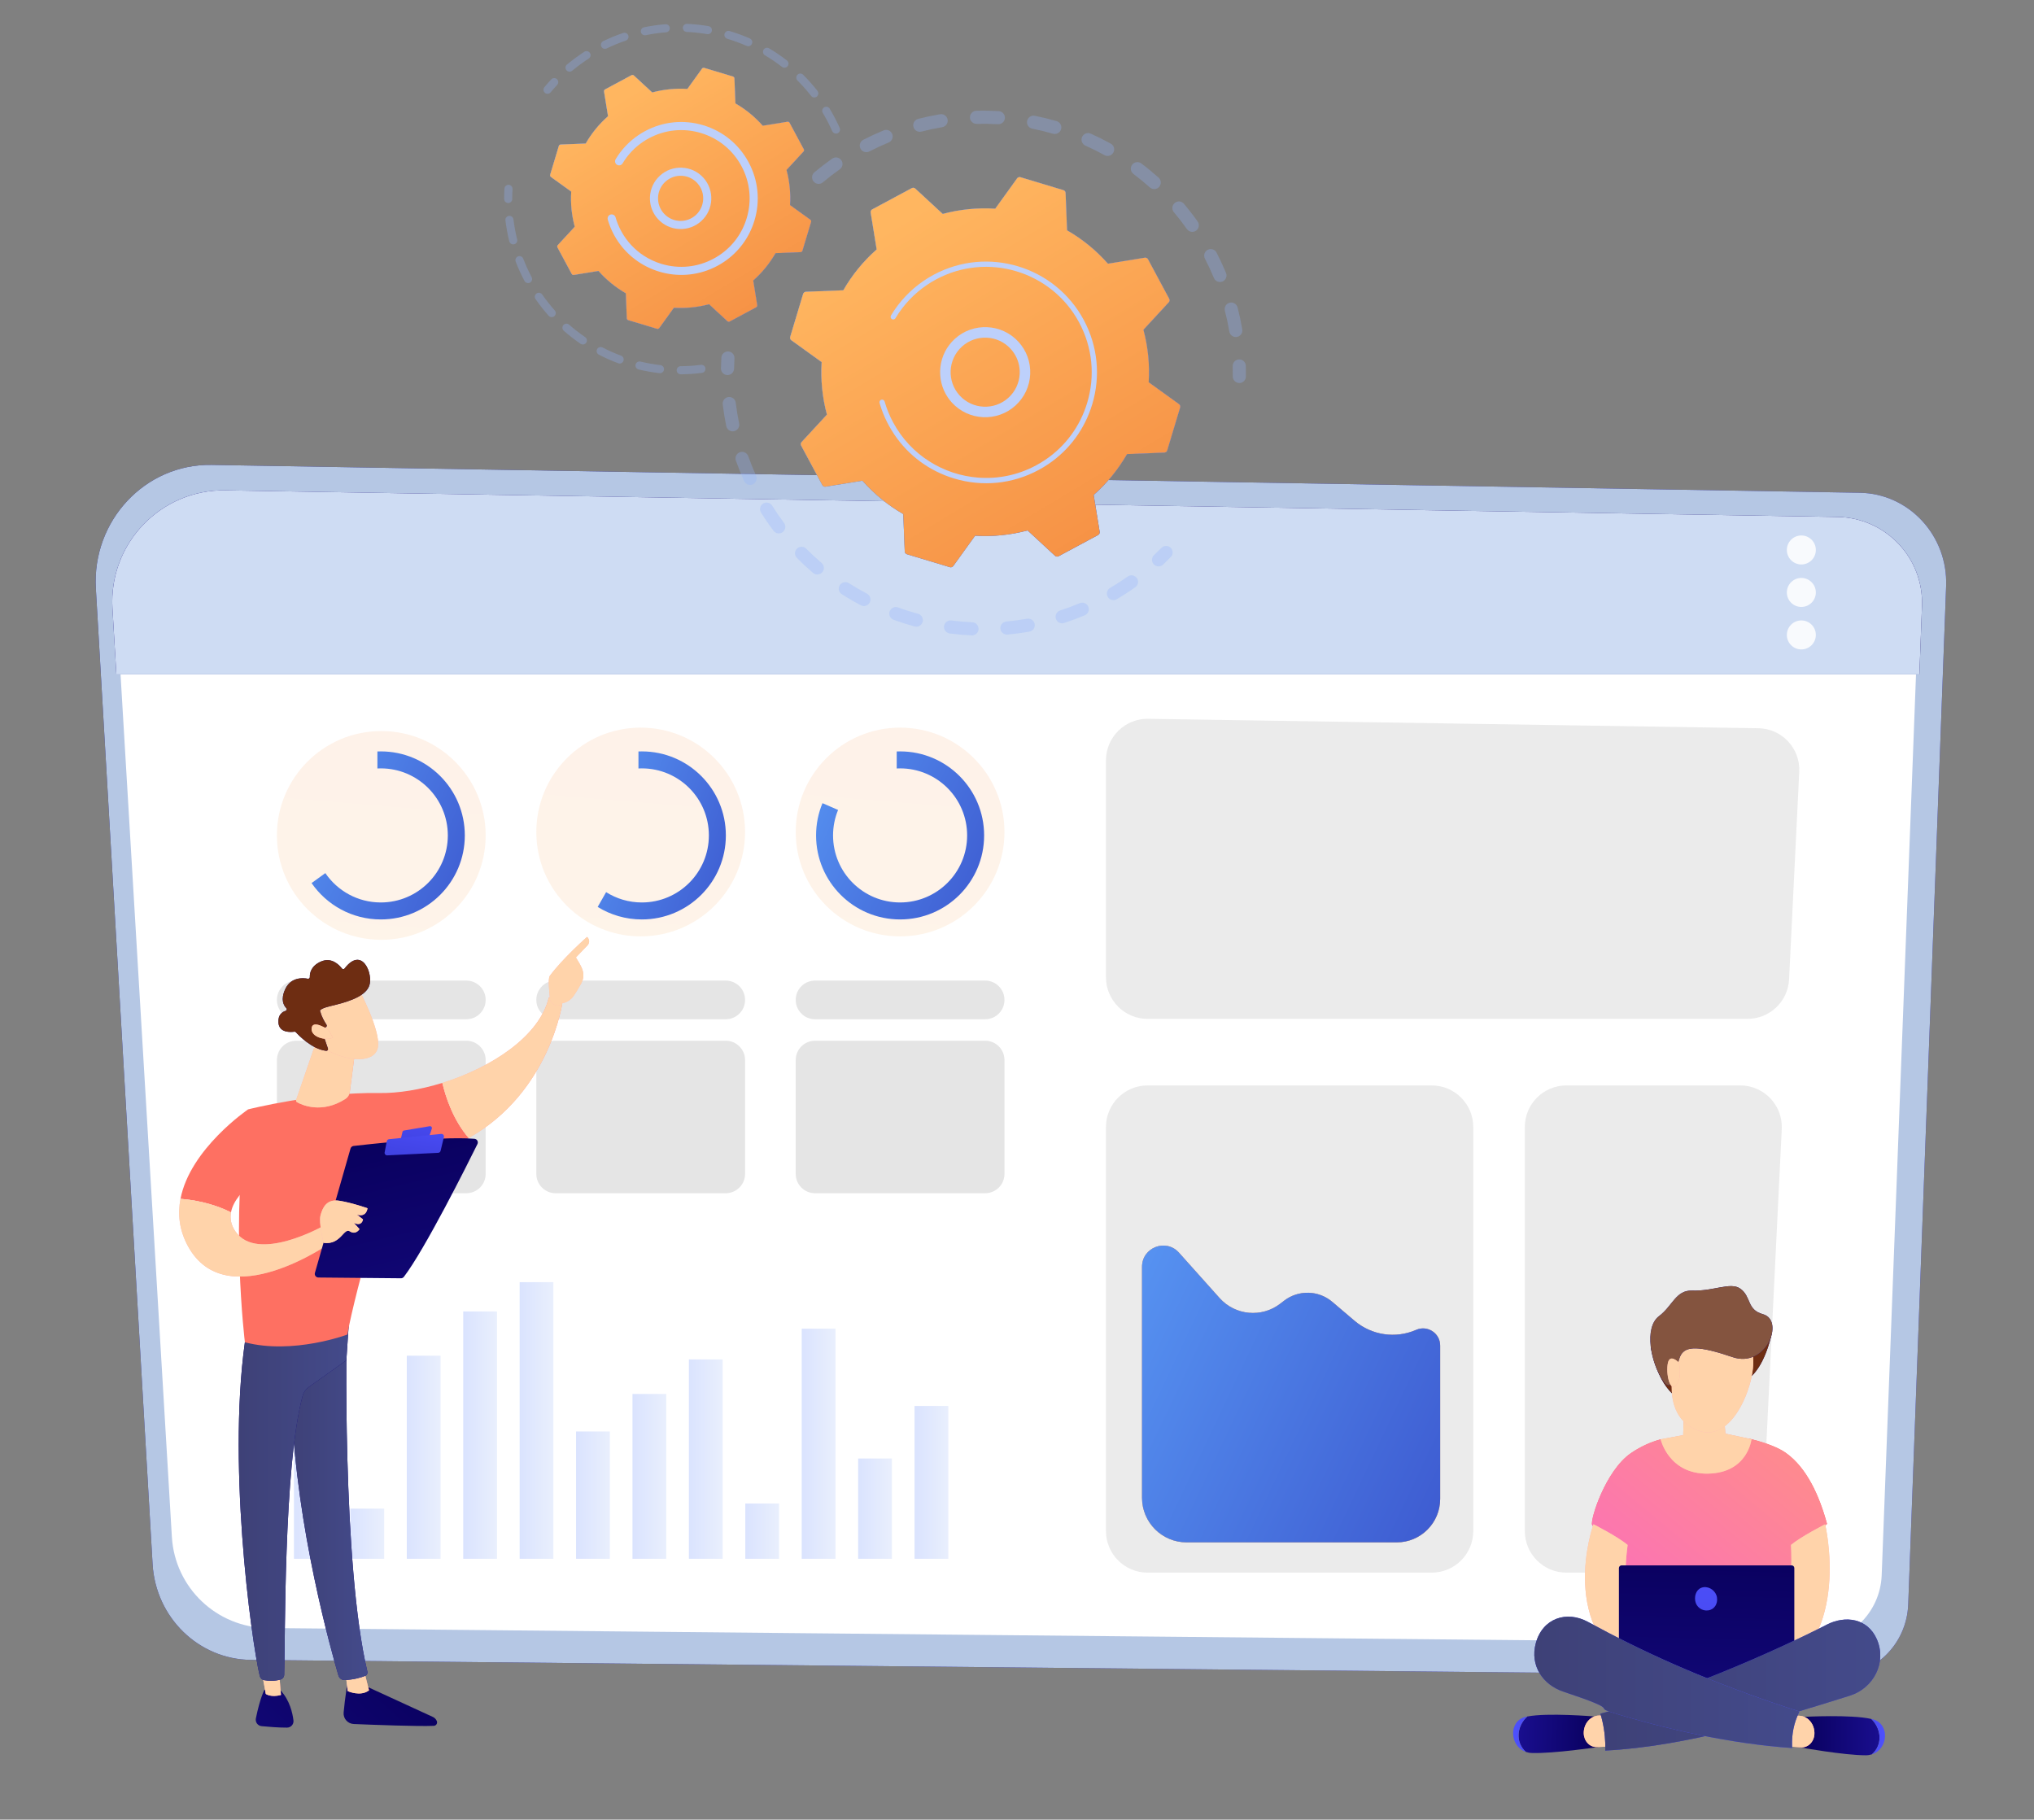 <svg xmlns="http://www.w3.org/2000/svg" width="427" height="382" viewBox="0 0 427 382" fill="none"><rect x="0" y="0" width="427" height="382" fill="#808080" stroke="none"/><path d="M390.428 103.446L44.408 97.599C30.477 97.364 19.295 109.312 20.123 123.549L32.034 328.369C32.685 339.578 41.702 348.359 52.671 348.468L385.28 351.757C393.495 351.838 400.283 345.214 400.596 336.81L408.554 123.043C408.948 112.464 400.768 103.621 390.428 103.446Z" fill="url(#paint0_linear_849_91775)"></path><path d="M390.428 103.446L44.408 97.599C30.477 97.364 19.295 109.312 20.123 123.549L32.034 328.369C32.685 339.578 41.702 348.359 52.671 348.468L385.28 351.757C393.495 351.838 400.283 345.214 400.596 336.81L408.554 123.043C408.948 112.464 400.768 103.621 390.428 103.446Z" fill="#B5C7E4"></path><path d="M385.123 108.664L48.134 103.101C34.567 102.877 23.677 114.244 24.483 127.79L36.083 322.656C36.718 333.32 45.499 341.675 56.182 341.778L380.11 344.907C388.111 344.985 394.721 338.683 395.026 330.687L402.776 127.308C403.16 117.243 395.194 108.83 385.123 108.664Z" fill="white"></path><path d="M47.356 102.94L385.758 108.526C395.871 108.693 403.87 117.141 403.484 127.248L402.938 141.585H24.431L23.607 127.732C22.797 114.13 33.732 102.715 47.356 102.94Z" fill="url(#paint1_linear_849_91775)"></path><path d="M47.356 102.94L385.758 108.526C395.871 108.693 403.87 117.141 403.484 127.248L402.938 141.585H24.431L23.607 127.732C22.797 114.13 33.732 102.715 47.356 102.94Z" fill="#CEDCF3"></path><g opacity="0.85"><path d="M375.115 115.457C375.115 117.138 376.478 118.5 378.159 118.5C379.84 118.5 381.203 117.138 381.203 115.457C381.203 113.776 379.84 112.413 378.159 112.413C376.478 112.413 375.115 113.776 375.115 115.457Z" fill="white"></path><path d="M375.115 124.375C375.115 126.056 376.478 127.418 378.159 127.418C379.84 127.418 381.203 126.056 381.203 124.375C381.203 122.694 379.84 121.331 378.159 121.331C376.478 121.331 375.115 122.694 375.115 124.375Z" fill="white"></path><path d="M375.115 133.293C375.115 134.974 376.478 136.337 378.159 136.337C379.84 136.337 381.203 134.974 381.203 133.293C381.203 131.613 379.84 130.25 378.159 130.25C376.478 130.25 375.115 131.612 375.115 133.293Z" fill="white"></path></g><g opacity="0.49"><path d="M328.831 227.87H365.33C370.317 227.87 374.29 232.042 374.046 237.023L369.892 321.848C369.665 326.496 365.83 330.147 361.177 330.147H328.831C324.012 330.147 320.105 326.241 320.105 321.422V236.596C320.105 231.777 324.012 227.87 328.831 227.87Z" fill="#D6D6D6"></path><path d="M241.04 150.902L369.137 152.881C374.07 152.957 377.959 157.105 377.717 162.032L375.584 205.593C375.357 210.24 371.522 213.892 366.869 213.892H240.905C236.086 213.892 232.18 209.985 232.18 205.166V159.627C232.18 154.755 236.169 150.827 241.04 150.902Z" fill="#D6D6D6"></path><path d="M240.905 227.87H300.558C305.377 227.87 309.284 231.777 309.284 236.596V321.422C309.284 326.241 305.377 330.147 300.558 330.147H240.905C236.086 330.147 232.18 326.241 232.18 321.422V236.596C232.18 231.777 236.086 227.87 240.905 227.87Z" fill="#D6D6D6"></path></g><path d="M188.958 196.577C201.06 196.577 210.87 186.767 210.87 174.665C210.87 162.564 201.06 152.754 188.958 152.754C176.857 152.754 167.047 162.564 167.047 174.665C167.047 186.767 176.857 196.577 188.958 196.577Z" fill="url(#paint2_linear_849_91775)" fill-opacity="0.12"></path><path d="M134.501 196.577C146.603 196.577 156.413 186.767 156.413 174.665C156.413 162.564 146.603 152.754 134.501 152.754C122.4 152.754 112.59 162.564 112.59 174.665C112.59 186.767 122.4 196.577 134.501 196.577Z" fill="url(#paint3_linear_849_91775)" fill-opacity="0.12"></path><path d="M80.044 197.294C92.146 197.294 101.956 187.484 101.956 175.382C101.956 163.281 92.146 153.471 80.044 153.471C67.943 153.471 58.133 163.281 58.133 175.382C58.133 187.484 67.943 197.294 80.044 197.294Z" fill="url(#paint4_linear_849_91775)" fill-opacity="0.12"></path><path d="M175.938 170.035C175.26 171.684 174.884 173.489 174.884 175.383C174.884 183.156 181.185 189.457 188.958 189.457C196.731 189.457 203.032 183.156 203.032 175.383C203.032 167.61 196.731 161.308 188.958 161.308C188.72 161.308 188.483 161.315 188.248 161.326V157.758C188.484 157.749 188.72 157.743 188.958 157.743C198.7 157.743 206.598 165.641 206.598 175.383C206.598 185.125 198.7 193.022 188.958 193.022C179.216 193.022 171.318 185.125 171.318 175.383C171.318 172.984 171.798 170.697 172.665 168.613L175.938 170.035Z" fill="url(#paint5_linear_849_91775)"></path><path d="M127.242 187.291C129.413 188.661 131.983 189.457 134.741 189.457C142.514 189.457 148.815 183.156 148.815 175.383C148.815 167.61 142.514 161.308 134.741 161.308C134.503 161.308 134.266 161.315 134.031 161.326V157.758C134.266 157.749 134.503 157.743 134.741 157.743C144.483 157.743 152.38 165.641 152.38 175.383C152.38 185.125 144.483 193.022 134.741 193.022C131.341 193.022 128.166 192.06 125.473 190.393L127.242 187.291Z" fill="url(#paint6_linear_849_91775)"></path><path d="M68.299 183.296C70.832 187.014 75.1 189.457 79.939 189.457C87.712 189.457 94.013 183.156 94.013 175.383C94.013 167.61 87.712 161.308 79.939 161.308C79.701 161.308 79.464 161.315 79.229 161.326V157.758C79.464 157.749 79.701 157.743 79.939 157.743C89.681 157.743 97.578 165.641 97.578 175.383C97.578 185.125 89.681 193.022 79.939 193.022C73.912 193.022 68.592 189.999 65.41 185.387L68.299 183.296Z" fill="url(#paint7_linear_849_91775)"></path><g opacity="0.64"><path d="M171.105 205.858H206.812C209.053 205.858 210.87 207.675 210.87 209.917C210.87 212.158 209.053 213.975 206.812 213.975H171.105C168.864 213.975 167.047 212.158 167.047 209.917C167.047 207.675 168.864 205.858 171.105 205.858Z" fill="#D6D6D6"></path><path d="M116.648 205.858H152.355C154.596 205.858 156.413 207.675 156.413 209.917C156.413 212.158 154.596 213.975 152.355 213.975H116.648C114.407 213.975 112.59 212.158 112.59 209.917C112.59 207.675 114.406 205.858 116.648 205.858Z" fill="#D6D6D6"></path><path d="M97.898 213.975H62.191C59.95 213.975 58.133 212.158 58.133 209.917C58.133 207.675 59.95 205.858 62.191 205.858H97.898C100.139 205.858 101.956 207.675 101.956 209.917C101.956 212.158 100.139 213.975 97.898 213.975Z" fill="#D6D6D6"></path><path d="M171.105 218.483H206.812C209.053 218.483 210.87 220.3 210.87 222.542V246.439C210.87 248.681 209.053 250.498 206.812 250.498H171.105C168.864 250.498 167.047 248.681 167.047 246.439V222.542C167.047 220.3 168.864 218.483 171.105 218.483Z" fill="#D6D6D6"></path><path d="M116.648 218.483H152.355C154.596 218.483 156.413 220.3 156.413 222.542V246.439C156.413 248.681 154.596 250.498 152.355 250.498H116.648C114.407 250.498 112.59 248.681 112.59 246.439V222.542C112.59 220.3 114.406 218.483 116.648 218.483Z" fill="#D6D6D6"></path><path d="M62.191 218.484H97.898C100.139 218.484 101.956 220.301 101.956 222.542V246.44C101.956 248.681 100.139 250.498 97.898 250.498H62.191C59.95 250.498 58.133 248.681 58.133 246.44V222.542C58.133 220.301 59.95 218.484 62.191 218.484Z" fill="#D6D6D6"></path></g><path d="M302.334 282.474V314.677C302.334 319.712 298.253 323.794 293.217 323.794H249.112C243.94 323.794 239.748 319.602 239.748 314.431V265.944C239.748 261.863 244.786 259.939 247.506 262.98L256.029 272.506C259.31 276.172 264.864 276.688 268.764 273.688L269.58 273.06C272.587 270.747 276.803 270.85 279.694 273.308L284.362 277.277C287.956 280.332 292.977 281.071 297.299 279.181C299.674 278.142 302.334 279.882 302.334 282.474Z" fill="#91B3FA"></path><path d="M302.334 282.474V314.677C302.334 319.712 298.253 323.794 293.217 323.794H249.112C243.94 323.794 239.748 319.602 239.748 314.431V265.944C239.748 261.863 244.786 259.939 247.506 262.98L256.029 272.506C259.31 276.172 264.864 276.688 268.764 273.688L269.58 273.06C272.587 270.747 276.803 270.85 279.694 273.308L284.362 277.277C287.956 280.332 292.977 281.071 297.299 279.181C299.674 278.142 302.334 279.882 302.334 282.474Z" fill="url(#paint8_linear_849_91775)"></path><path d="M302.334 282.474V314.677C302.334 319.712 298.253 323.794 293.217 323.794H249.112C243.94 323.794 239.748 319.602 239.748 314.431V265.944C239.748 261.863 244.786 259.939 247.506 262.98L256.029 272.506C259.31 276.172 264.864 276.688 268.764 273.688L269.58 273.06C272.587 270.747 276.803 270.85 279.694 273.308L284.362 277.277C287.956 280.332 292.977 281.071 297.299 279.181C299.674 278.142 302.334 279.882 302.334 282.474Z" fill="url(#paint9_linear_849_91775)"></path><path d="M191.996 327.243H199.084V295.161H191.996V327.243Z" fill="url(#paint10_linear_849_91775)"></path><path d="M180.152 327.242H187.24V306.187H180.152V327.242Z" fill="url(#paint11_linear_849_91775)"></path><path d="M168.309 327.242H175.397V278.937H168.309V327.242Z" fill="url(#paint12_linear_849_91775)"></path><path d="M156.465 327.243H163.553V315.638H156.465V327.243Z" fill="url(#paint13_linear_849_91775)"></path><path d="M144.621 327.242H151.709V285.395H144.621V327.242Z" fill="url(#paint14_linear_849_91775)"></path><path d="M132.777 327.243H139.866V292.641H132.777V327.243Z" fill="url(#paint15_linear_849_91775)"></path><path d="M120.934 327.243H128.022V300.517H120.934V327.243Z" fill="url(#paint16_linear_849_91775)"></path><path d="M109.09 327.243H116.178V269.171H109.09V327.243Z" fill="url(#paint17_linear_849_91775)"></path><path d="M97.246 327.243H104.334V275.314H97.246V327.243Z" fill="url(#paint18_linear_849_91775)"></path><path d="M85.402 327.243H92.491V284.607H85.402V327.243Z" fill="url(#paint19_linear_849_91775)"></path><path d="M73.559 327.243H80.647V316.715H73.559V327.243Z" fill="url(#paint20_linear_849_91775)"></path><path d="M61.715 327.243H68.803V296.264H61.715V327.243Z" fill="url(#paint21_linear_849_91775)"></path><path opacity="0.54" d="M189.359 269.585H221.884C223.312 269.585 224.471 270.743 224.471 272.172C224.471 273.601 223.312 274.759 221.884 274.759H189.359C187.93 274.759 186.771 273.601 186.771 272.172C186.771 270.743 187.93 269.585 189.359 269.585Z" fill="white"></path><path opacity="0.54" d="M189.359 261.489H221.884C223.312 261.489 224.471 262.648 224.471 264.076C224.471 265.505 223.312 266.664 221.884 266.664H189.359C187.93 266.664 186.771 265.505 186.771 264.076C186.771 262.648 187.93 261.489 189.359 261.489Z" fill="white"></path><path opacity="0.54" d="M130.683 269.585H163.208C164.637 269.585 165.795 270.743 165.795 272.172C165.795 273.601 164.637 274.759 163.208 274.759H130.683C129.254 274.759 128.096 273.601 128.096 272.172C128.096 270.743 129.254 269.585 130.683 269.585Z" fill="white"></path><path opacity="0.54" d="M130.683 261.489H163.208C164.637 261.489 165.795 262.648 165.795 264.076C165.795 265.505 164.637 266.664 163.208 266.664H130.683C129.254 266.664 128.096 265.505 128.096 264.076C128.096 262.648 129.254 261.489 130.683 261.489Z" fill="white"></path><path d="M72.998 353.028C72.998 353.028 72.422 356.29 72.139 359.52C72.029 360.782 73.002 361.878 74.268 361.93C78.568 362.109 87.767 362.458 91.068 362.31C91.564 362.288 91.888 361.78 91.704 361.319C91.551 360.932 91.254 360.619 90.876 360.446L75.681 353.462L72.998 353.028Z" fill="url(#paint22_linear_849_91775)"></path><path d="M72.527 351.111L72.99 355.013C72.99 355.013 75.652 356.252 77.47 354.857L76.367 350.509L72.527 351.111Z" fill="url(#paint23_linear_849_91775)"></path><path d="M72.527 351.111L72.99 355.013C72.99 355.013 75.652 356.252 77.47 354.857L76.367 350.509L72.527 351.111Z" fill="#FFD3AA"></path><path d="M72.874 277.752C72.674 278.771 71.8 328.602 77.127 350.932C77.214 351.297 77.029 351.672 76.683 351.814C75.866 352.148 74.264 352.631 72.345 352.696C71.75 352.716 71.217 352.329 71.05 351.759C69.527 346.578 62.231 320.619 61.279 295.821C60.216 268.112 61.279 294.878 61.279 294.878L61.903 277.75L72.874 277.752Z" fill="url(#paint24_linear_849_91775)"></path><path d="M72.874 277.752C72.674 278.771 71.8 328.602 77.127 350.932C77.214 351.297 77.029 351.672 76.683 351.814C75.866 352.148 74.264 352.631 72.345 352.696C71.75 352.716 71.217 352.329 71.05 351.759C69.527 346.578 62.231 320.619 61.279 295.821C60.216 268.112 61.279 294.878 61.279 294.878L61.903 277.75L72.874 277.752Z" fill="url(#paint25_linear_849_91775)"></path><path d="M55.52 354.729C55.52 354.729 54.603 356.376 53.715 360.752C53.555 361.543 54.107 362.299 54.91 362.378C56.33 362.518 58.516 362.697 60.267 362.685C61.074 362.68 61.704 361.977 61.606 361.175C61.413 359.578 60.808 356.957 58.942 354.915L55.52 354.729Z" fill="url(#paint26_linear_849_91775)"></path><path d="M54.715 349.711L55.797 355.612C55.797 355.612 56.866 356.407 58.982 355.831L58.466 349.482L54.715 349.711Z" fill="url(#paint27_linear_849_91775)"></path><path d="M54.715 349.711L55.797 355.612C55.797 355.612 56.866 356.407 58.982 355.831L58.466 349.482L54.715 349.711Z" fill="#FFD3AA"></path><path d="M51.792 279.281C47.436 305.573 52.737 344.262 54.525 351.834C54.635 352.298 55.009 352.653 55.479 352.731C56.277 352.863 57.591 352.971 58.886 352.595C59.332 352.465 59.646 352.063 59.664 351.598C59.904 345.476 59.472 307.892 63.532 293.039C63.737 292.286 64.197 291.63 64.833 291.178L72.711 285.577L73.315 276.523L51.792 279.281Z" fill="url(#paint28_linear_849_91775)"></path><path d="M51.792 279.281C47.436 305.573 52.737 344.262 54.525 351.834C54.635 352.298 55.009 352.653 55.479 352.731C56.277 352.863 57.591 352.971 58.886 352.595C59.332 352.465 59.646 352.063 59.664 351.598C59.904 345.476 59.472 307.892 63.532 293.039C63.737 292.286 64.197 291.63 64.833 291.178L72.711 285.577L73.315 276.523L51.792 279.281Z" fill="url(#paint29_linear_849_91775)"></path><path d="M79.552 229.465C66.496 229.25 52.091 232.893 52.091 232.893C48.2 255.6 51.411 281.791 51.411 281.791C61.518 284.441 72.919 280.17 72.919 280.17C74.599 270.679 82.437 243.969 82.437 243.969C88.816 243.177 94.07 241.337 98.398 238.904C95.097 235.077 93.541 230.209 92.865 227.331C88.249 228.766 83.578 229.532 79.552 229.465Z" fill="url(#paint30_linear_849_91775)"></path><path d="M118.115 210.236C116.832 208.687 115.209 209.419 115.209 209.419C113.288 217.535 103.214 224.115 92.865 227.331C93.541 230.209 95.097 235.077 98.398 238.904C115.573 229.246 118.115 210.236 118.115 210.236Z" fill="url(#paint31_linear_849_91775)"></path><path d="M118.115 210.236C116.832 208.687 115.209 209.419 115.209 209.419C113.288 217.535 103.214 224.115 92.865 227.331C93.541 230.209 95.097 235.077 98.398 238.904C115.573 229.246 118.115 210.236 118.115 210.236Z" fill="#FFD3AA"></path><path d="M117.803 210.629C117.937 211.056 116.384 211.706 115.469 209.961C115.436 209.125 114.928 205.542 115.428 204.861C118.089 201.233 123.248 196.685 123.248 196.685C124.12 197.545 123.402 198.39 123.402 198.39L120.899 200.998C121.422 201.944 122.061 202.742 122.36 203.887C122.587 204.753 122.448 205.679 122.011 206.468C121.571 207.26 120.972 208.288 120.405 209.094C119.333 210.618 117.803 210.629 117.803 210.629Z" fill="url(#paint32_linear_849_91775)"></path><path d="M117.803 210.629C117.937 211.056 116.384 211.706 115.469 209.961C115.436 209.125 114.928 205.542 115.428 204.861C118.089 201.233 123.248 196.685 123.248 196.685C124.12 197.545 123.402 198.39 123.402 198.39L120.899 200.998C121.422 201.944 122.061 202.742 122.36 203.887C122.587 204.753 122.448 205.679 122.011 206.468C121.571 207.26 120.972 208.288 120.405 209.094C119.333 210.618 117.803 210.629 117.803 210.629Z" fill="#FFD3AA"></path><path d="M57.098 245.534L52.09 232.893C52.09 232.893 39.896 241.178 37.891 251.683C40.195 251.853 44.387 252.452 48.491 254.524C49.393 249.564 57.098 245.534 57.098 245.534Z" fill="url(#paint33_linear_849_91775)"></path><path d="M67.755 257.43C67.755 257.43 54.064 265.167 49.444 258.56C48.485 257.188 48.256 255.825 48.492 254.525C44.388 252.453 40.195 251.853 37.891 251.684C37.287 254.851 37.606 258.219 39.467 261.623C47.559 276.426 69.567 260.805 69.567 260.805L67.755 257.43Z" fill="url(#paint34_linear_849_91775)"></path><path d="M67.755 257.43C67.755 257.43 54.064 265.167 49.444 258.56C48.485 257.188 48.256 255.825 48.492 254.525C44.388 252.453 40.195 251.853 37.891 251.684C37.287 254.851 37.606 258.219 39.467 261.623C47.559 276.426 69.567 260.805 69.567 260.805L67.755 257.43Z" fill="#FFD3AA"></path><path d="M66.11 267.218L73.582 241.124C73.667 240.828 73.92 240.612 74.226 240.576C75.579 240.418 79.502 239.975 84.032 239.592C89.487 239.13 95.823 238.756 99.609 239.074C100.147 239.12 100.472 239.689 100.233 240.173C98.08 244.529 89.224 262.247 84.79 268.051C84.643 268.243 84.415 268.356 84.174 268.353L66.837 268.192C66.332 268.187 65.971 267.703 66.11 267.218Z" fill="url(#paint35_linear_849_91775)"></path><path d="M84.808 237.329L90.225 236.426C90.513 236.378 90.75 236.654 90.658 236.932L90.122 238.557C90.075 238.698 89.952 238.801 89.804 238.82L84.591 239.517C84.321 239.553 84.099 239.308 84.161 239.043L84.493 237.624C84.529 237.471 84.653 237.355 84.808 237.329Z" fill="url(#paint36_linear_849_91775)"></path><path d="M80.75 241.915L81.196 239.59C81.241 239.357 81.434 239.181 81.67 239.157L92.612 238.047C92.98 238.009 93.275 238.347 93.188 238.707L92.493 241.604C92.437 241.835 92.235 242.003 91.997 242.015L81.305 242.553C80.957 242.57 80.684 242.257 80.75 241.915Z" fill="url(#paint37_linear_849_91775)"></path><path d="M67.916 260.914C67.916 260.914 66.875 256.633 67.295 255.115C67.715 253.597 68.528 251.644 71.24 252.078C73.952 252.512 77.15 253.654 77.15 253.654C77.15 253.654 76.989 255.632 74.928 254.994L76.206 255.983C76.206 255.983 76.023 257.566 74.282 256.72L75.471 258.032C75.471 258.032 74.723 259.332 73.443 258.498C72.162 257.664 71.548 261.429 67.916 260.914Z" fill="url(#paint38_linear_849_91775)"></path><path d="M67.916 260.914C67.916 260.914 66.875 256.633 67.295 255.115C67.715 253.597 68.528 251.644 71.24 252.078C73.952 252.512 77.15 253.654 77.15 253.654C77.15 253.654 76.989 255.632 74.928 254.994L76.206 255.983C76.206 255.983 76.023 257.566 74.282 256.72L75.471 258.032C75.471 258.032 74.723 259.332 73.443 258.498C72.162 257.664 71.548 261.429 67.916 260.914Z" fill="#FFD3AA"></path><path d="M66.327 218.866L62.173 230.879C62.104 231.078 62.186 231.299 62.37 231.4C63.502 232.026 67.582 233.836 72.498 230.719C73.01 230.394 73.359 229.865 73.437 229.263L74.782 218.866H66.327Z" fill="url(#paint39_linear_849_91775)"></path><path d="M66.327 218.866L62.173 230.879C62.104 231.078 62.186 231.299 62.37 231.4C63.502 232.026 67.582 233.836 72.498 230.719C73.01 230.394 73.359 229.865 73.437 229.263L74.782 218.866H66.327Z" fill="#FFD3AA"></path><path d="M75.366 207.742C75.366 207.742 79.928 216.329 79.343 219.797C78.758 223.266 73.105 223.017 68.168 220.2L64.719 210.928L75.366 207.742Z" fill="url(#paint40_linear_849_91775)"></path><path d="M75.366 207.742C75.366 207.742 79.928 216.329 79.343 219.797C78.758 223.266 73.105 223.017 68.168 220.2L64.719 210.928L75.366 207.742Z" fill="#FFD3AA"></path><path d="M68.386 215.646C68.587 215.558 68.661 215.312 68.541 215.128C68.175 214.57 67.49 213.431 67.272 212.434C67.272 212.434 66.451 211.909 69.359 211.213C72.266 210.517 76.601 209.437 77.512 206.963C78.401 204.55 76.067 198.483 72.342 203.317C72.201 203.501 71.923 203.505 71.781 203.321C71.171 202.526 69.566 200.877 67.337 201.877C65.252 202.813 65.017 204.341 65.046 205.111C65.054 205.338 64.852 205.514 64.629 205.471C63.575 205.27 61.044 205.097 59.864 207.693C58.891 209.831 59.523 211.041 60.099 211.633C60.285 211.825 60.204 212.14 59.948 212.219C59.255 212.431 58.36 213.018 58.45 214.642C58.574 216.886 61.083 216.688 61.797 216.586C61.914 216.569 62.032 216.609 62.111 216.697C62.724 217.375 65.484 220.253 68.471 220.6C68.73 220.63 68.93 220.375 68.846 220.129L67.553 216.371C67.493 216.196 67.576 216.005 67.745 215.93L68.386 215.646Z" fill="url(#paint41_linear_849_91775)"></path><path d="M68.386 215.646C68.587 215.558 68.661 215.312 68.541 215.128C68.175 214.57 67.49 213.431 67.272 212.434C67.272 212.434 66.451 211.909 69.359 211.213C72.266 210.517 76.601 209.437 77.512 206.963C78.401 204.55 76.067 198.483 72.342 203.317C72.201 203.501 71.923 203.505 71.781 203.321C71.171 202.526 69.566 200.877 67.337 201.877C65.252 202.813 65.017 204.341 65.046 205.111C65.054 205.338 64.852 205.514 64.629 205.471C63.575 205.27 61.044 205.097 59.864 207.693C58.891 209.831 59.523 211.041 60.099 211.633C60.285 211.825 60.204 212.14 59.948 212.219C59.255 212.431 58.36 213.018 58.45 214.642C58.574 216.886 61.083 216.688 61.797 216.586C61.914 216.569 62.032 216.609 62.111 216.697C62.724 217.375 65.484 220.253 68.471 220.6C68.73 220.63 68.93 220.375 68.846 220.129L67.553 216.371C67.493 216.196 67.576 216.005 67.745 215.93L68.386 215.646Z" fill="#6E2D12"></path><path d="M68.906 216.18C68.906 216.18 65.658 213.951 65.421 215.828C65.183 217.704 68.346 218.546 69.912 217.846L68.906 216.18Z" fill="url(#paint42_linear_849_91775)"></path><path d="M68.906 216.18C68.906 216.18 65.658 213.951 65.421 215.828C65.183 217.704 68.346 218.546 69.912 217.846L68.906 216.18Z" fill="#FFD3AA"></path><g opacity="0.3"><path d="M170.712 37.996C170.322 37.418 170.423 36.627 170.969 36.169C172.163 35.167 173.418 34.202 174.699 33.301C175.322 32.862 176.183 33.012 176.621 33.635C176.626 33.643 176.631 33.65 176.636 33.658C177.056 34.279 176.902 35.125 176.287 35.558C175.069 36.414 173.877 37.33 172.743 38.282C172.16 38.772 171.289 38.696 170.799 38.112C170.768 38.075 170.739 38.036 170.712 37.996ZM180.722 31.344C180.692 31.3 180.664 31.253 180.639 31.203C180.29 30.526 180.555 29.694 181.233 29.345C182.624 28.628 184.059 27.963 185.499 27.369C186.204 27.078 187.007 27.412 187.301 28.118C187.591 28.823 187.255 29.629 186.551 29.919C185.183 30.484 183.819 31.116 182.497 31.797C181.869 32.121 181.108 31.916 180.722 31.344ZM191.949 27.062C191.863 26.935 191.797 26.791 191.756 26.634C191.567 25.896 192.011 25.144 192.749 24.954C194.261 24.565 195.81 24.237 197.351 23.979C198.103 23.854 198.813 24.362 198.939 25.113C199.065 25.864 198.558 26.575 197.806 26.701C196.342 26.946 194.873 27.257 193.436 27.627C192.855 27.776 192.266 27.532 191.949 27.062ZM203.853 25.398C203.711 25.188 203.625 24.936 203.618 24.663C203.598 23.901 204.2 23.268 204.961 23.248C206.524 23.207 208.106 23.234 209.666 23.326C210.426 23.372 211.006 24.025 210.961 24.785C210.916 25.546 210.263 26.126 209.502 26.081C208.021 25.993 206.518 25.967 205.033 26.006C204.544 26.019 204.108 25.776 203.853 25.398ZM215.829 26.43C215.63 26.135 215.544 25.764 215.62 25.387C215.769 24.64 216.496 24.156 217.243 24.305C218.772 24.612 220.309 24.988 221.812 25.423C222.544 25.635 222.965 26.4 222.753 27.132C222.541 27.864 221.776 28.285 221.043 28.073C219.615 27.659 218.154 27.302 216.702 27.011C216.331 26.936 216.025 26.72 215.829 26.43ZM227.278 30.085C227.02 29.703 226.959 29.201 227.161 28.749C227.472 28.053 228.288 27.742 228.984 28.053C230.409 28.69 231.825 29.397 233.192 30.154C233.859 30.523 234.1 31.362 233.73 32.029C233.362 32.695 232.522 32.937 231.855 32.568C230.557 31.849 229.212 31.177 227.857 30.572C227.613 30.463 227.417 30.291 227.278 30.085ZM258.288 70.146C258.181 69.987 258.106 69.805 258.072 69.604C257.825 68.143 257.512 66.672 257.139 65.234C256.948 64.496 257.391 63.744 258.128 63.553C258.865 63.361 259.618 63.804 259.81 64.542C260.202 66.057 260.533 67.605 260.793 69.144C260.92 69.896 260.414 70.608 259.663 70.735C259.112 70.828 258.582 70.58 258.288 70.146ZM237.625 36.183C237.305 35.709 237.303 35.065 237.667 34.582C238.125 33.973 238.99 33.85 239.599 34.308C240.847 35.247 242.069 36.252 243.232 37.294C243.797 37.805 243.847 38.675 243.339 39.242C242.83 39.809 241.958 39.857 241.39 39.349C240.286 38.359 239.125 37.405 237.94 36.514C237.814 36.419 237.709 36.307 237.625 36.183ZM254.963 58.597C254.912 58.521 254.868 58.44 254.831 58.352C254.263 56.982 253.628 55.619 252.945 54.299C252.595 53.623 252.859 52.79 253.535 52.44C254.212 52.09 255.047 52.351 255.395 53.03C256.114 54.419 256.782 55.853 257.38 57.295C257.672 57.999 257.338 58.806 256.635 59.098C256.018 59.354 255.323 59.129 254.963 58.597ZM246.351 44.439C245.962 43.862 246.062 43.072 246.607 42.614C247.189 42.123 248.06 42.197 248.551 42.78C249.556 43.973 250.523 45.225 251.425 46.503C251.431 46.511 251.436 46.519 251.442 46.527C251.861 47.147 251.708 47.991 251.094 48.425C250.471 48.865 249.611 48.717 249.171 48.094C248.314 46.881 247.396 45.691 246.44 44.558C246.409 44.519 246.379 44.48 246.351 44.439Z" fill="#91B3FA"></path><path d="M259.031 79.805C258.879 79.58 258.791 79.308 258.796 79.015C258.806 78.304 258.801 77.581 258.782 76.865C258.761 76.103 259.362 75.469 260.124 75.449C260.885 75.428 261.52 76.029 261.54 76.791C261.56 77.544 261.565 78.304 261.555 79.053C261.544 79.814 260.918 80.424 260.157 80.413C259.687 80.407 259.275 80.166 259.031 79.805Z" fill="#91B3FA"></path></g><g opacity="0.3"><path d="M242.075 118.296C241.702 117.744 241.775 116.989 242.276 116.519C242.795 116.033 243.313 115.527 243.814 115.017C244.349 114.474 245.222 114.466 245.766 115C246.311 115.537 246.316 116.408 245.782 116.951C245.254 117.488 244.709 118.021 244.163 118.533C243.606 119.053 242.733 119.025 242.212 118.469C242.161 118.414 242.116 118.356 242.075 118.296Z" fill="#91B3FA"></path><path d="M160.81 109.22C160.455 108.694 160.107 108.16 159.767 107.618C159.362 106.972 159.557 106.121 160.203 105.716C160.848 105.311 161.704 105.507 162.105 106.151C162.89 107.402 163.723 108.618 164.593 109.779C165.049 110.39 164.926 111.253 164.316 111.71C163.706 112.167 162.841 112.043 162.384 111.433C161.846 110.715 161.317 109.97 160.81 109.22ZM156.328 101.197C156.285 101.133 156.246 101.065 156.213 100.992C155.579 99.589 154.997 98.144 154.484 96.697C154.23 95.979 154.606 95.19 155.324 94.936C156.042 94.681 156.833 95.057 157.085 95.775C157.572 97.15 158.125 98.522 158.727 99.856C159.041 100.55 158.733 101.367 158.039 101.681C157.417 101.962 156.697 101.744 156.328 101.197ZM167.129 116.928C166.765 116.389 166.824 115.651 167.303 115.177C167.845 114.641 168.719 114.646 169.255 115.187C170.279 116.224 171.363 117.23 172.475 118.179C173.054 118.674 173.124 119.544 172.63 120.124C172.135 120.703 171.264 120.773 170.684 120.278C169.513 119.279 168.372 118.219 167.293 117.128C167.231 117.065 167.177 116.998 167.129 116.928ZM152.671 89.946C152.573 89.801 152.502 89.635 152.464 89.453C152.154 87.947 151.905 86.409 151.723 84.882C151.633 84.126 152.173 83.44 152.929 83.35C153.686 83.259 154.372 83.799 154.462 84.556C154.635 86.005 154.872 87.466 155.167 88.896C155.321 89.642 154.84 90.372 154.094 90.525C153.53 90.642 152.975 90.396 152.671 89.946ZM176.321 124.359C176.023 123.917 175.997 123.322 176.302 122.844C176.713 122.202 177.566 122.014 178.208 122.425C179.435 123.21 180.714 123.953 182.007 124.634C182.681 124.99 182.94 125.824 182.585 126.498C182.229 127.172 181.395 127.431 180.721 127.076C179.359 126.358 178.014 125.576 176.721 124.749C176.558 124.644 176.424 124.511 176.321 124.359ZM186.921 129.594C186.683 129.241 186.611 128.782 186.768 128.35C187.028 127.634 187.819 127.264 188.536 127.525C189.909 128.024 191.319 128.471 192.727 128.854C193.463 129.052 193.897 129.81 193.697 130.546C193.498 131.282 192.74 131.716 192.004 131.516C190.522 131.113 189.038 130.643 187.593 130.118C187.309 130.014 187.079 129.827 186.921 129.594ZM198.411 132.393C198.229 132.124 198.141 131.791 198.186 131.444C198.284 130.688 198.976 130.155 199.732 130.253C201.183 130.442 202.656 130.571 204.113 130.638C204.874 130.673 205.463 131.317 205.429 132.079C205.394 132.84 204.749 133.429 203.987 133.394C202.454 133.324 200.903 133.188 199.377 132.99C198.968 132.936 198.625 132.71 198.411 132.393ZM210.236 132.62C210.11 132.434 210.028 132.214 210.006 131.975C209.937 131.216 210.496 130.545 211.254 130.475C212.71 130.342 214.176 130.145 215.613 129.89C216.363 129.757 217.079 130.258 217.212 131.007C217.346 131.757 216.845 132.474 216.095 132.607C214.582 132.876 213.038 133.083 211.506 133.223C210.987 133.27 210.508 133.023 210.236 132.62ZM221.827 130.244C221.756 130.139 221.699 130.023 221.658 129.897C221.423 129.172 221.821 128.394 222.545 128.159C223.932 127.709 225.318 127.195 226.665 126.628C227.368 126.333 228.177 126.666 228.472 127.366C228.767 128.068 228.437 128.877 227.734 129.172C226.316 129.768 224.857 130.31 223.396 130.784C222.798 130.978 222.163 130.741 221.827 130.244ZM232.606 125.383C232.59 125.36 232.575 125.336 232.56 125.311C232.173 124.655 232.391 123.809 233.048 123.422C233.974 122.875 234.894 122.294 235.784 121.693C236.106 121.476 236.425 121.255 236.741 121.032C237.363 120.592 238.224 120.74 238.664 121.362C239.122 121.983 238.956 122.845 238.334 123.284C238.002 123.519 237.667 123.751 237.328 123.98C236.392 124.612 235.424 125.224 234.449 125.798C233.818 126.171 233.011 125.983 232.606 125.383Z" fill="#91B3FA"></path><path d="M151.583 78.134C151.43 77.906 151.343 77.632 151.348 77.337C151.362 76.59 151.392 75.83 151.437 75.076C151.483 74.316 152.137 73.736 152.897 73.782C153.658 73.828 154.237 74.48 154.192 75.242C154.149 75.957 154.12 76.68 154.107 77.389C154.093 78.15 153.464 78.756 152.702 78.742C152.235 78.733 151.826 78.493 151.583 78.134Z" fill="#91B3FA"></path></g><path d="M165.885 70.722C165.806 70.986 165.902 71.271 166.125 71.431L172.492 76.02C172.263 79.678 172.616 83.399 173.596 87.041L168.274 92.802C168.087 93.004 168.049 93.302 168.179 93.544L172.634 101.837C172.764 102.08 173.034 102.213 173.305 102.169L181.046 100.913C183.542 103.741 186.449 106.089 189.625 107.918L189.935 115.76C189.946 116.035 190.13 116.273 190.393 116.352L199.407 119.066C199.67 119.146 199.955 119.049 200.116 118.826L204.705 112.46C208.363 112.688 212.083 112.335 215.725 111.355L221.486 116.678C221.688 116.864 221.986 116.902 222.229 116.772L230.522 112.318C230.764 112.187 230.897 111.918 230.853 111.646L229.597 103.905C232.425 101.409 234.774 98.502 236.603 95.326L244.445 95.016C244.72 95.005 244.957 94.821 245.037 94.558L247.751 85.544C247.83 85.281 247.734 84.996 247.511 84.835L241.144 80.246C241.373 76.588 241.02 72.868 240.04 69.226L245.362 63.465C245.549 63.263 245.587 62.965 245.456 62.722L241.002 54.429C240.872 54.187 240.602 54.054 240.331 54.098L232.589 55.354C230.094 52.526 227.187 50.177 224.011 48.348L223.7 40.506C223.69 40.231 223.505 39.994 223.242 39.914L214.228 37.2C213.965 37.121 213.68 37.218 213.519 37.441L208.931 43.807C205.273 43.578 201.552 43.931 197.91 44.911L192.149 39.589C191.947 39.403 191.649 39.365 191.406 39.495L183.114 43.949C182.871 44.079 182.738 44.349 182.782 44.62L184.038 52.362C181.21 54.858 178.862 57.764 177.032 60.94L169.191 61.251C168.916 61.262 168.678 61.446 168.599 61.709L165.885 70.722Z" fill="#91B3FA"></path><path d="M165.885 70.722C165.806 70.986 165.902 71.271 166.125 71.431L172.492 76.02C172.263 79.678 172.616 83.399 173.596 87.041L168.274 92.802C168.087 93.004 168.049 93.302 168.179 93.544L172.634 101.837C172.764 102.08 173.034 102.213 173.305 102.169L181.046 100.913C183.542 103.741 186.449 106.089 189.625 107.918L189.935 115.76C189.946 116.035 190.13 116.273 190.393 116.352L199.407 119.066C199.67 119.146 199.955 119.049 200.116 118.826L204.705 112.46C208.363 112.688 212.083 112.335 215.725 111.355L221.486 116.678C221.688 116.864 221.986 116.902 222.229 116.772L230.522 112.318C230.764 112.187 230.897 111.918 230.853 111.646L229.597 103.905C232.425 101.409 234.774 98.502 236.603 95.326L244.445 95.016C244.72 95.005 244.957 94.821 245.037 94.558L247.751 85.544C247.83 85.281 247.734 84.996 247.511 84.835L241.144 80.246C241.373 76.588 241.02 72.868 240.04 69.226L245.362 63.465C245.549 63.263 245.587 62.965 245.456 62.722L241.002 54.429C240.872 54.187 240.602 54.054 240.331 54.098L232.589 55.354C230.094 52.526 227.187 50.177 224.011 48.348L223.7 40.506C223.69 40.231 223.505 39.994 223.242 39.914L214.228 37.2C213.965 37.121 213.68 37.218 213.519 37.441L208.931 43.807C205.273 43.578 201.552 43.931 197.91 44.911L192.149 39.589C191.947 39.403 191.649 39.365 191.406 39.495L183.114 43.949C182.871 44.079 182.738 44.349 182.782 44.62L184.038 52.362C181.21 54.858 178.862 57.764 177.032 60.94L169.191 61.251C168.916 61.262 168.678 61.446 168.599 61.709L165.885 70.722Z" fill="url(#paint43_linear_849_91775)"></path><path d="M165.885 70.722C165.806 70.986 165.902 71.271 166.125 71.431L172.492 76.02C172.263 79.678 172.616 83.399 173.596 87.041L168.274 92.802C168.087 93.004 168.049 93.302 168.179 93.544L172.634 101.837C172.764 102.08 173.034 102.213 173.305 102.169L181.046 100.913C183.542 103.741 186.449 106.089 189.625 107.918L189.935 115.76C189.946 116.035 190.13 116.273 190.393 116.352L199.407 119.066C199.67 119.146 199.955 119.049 200.116 118.826L204.705 112.46C208.363 112.688 212.083 112.335 215.725 111.355L221.486 116.678C221.688 116.864 221.986 116.902 222.229 116.772L230.522 112.318C230.764 112.187 230.897 111.918 230.853 111.646L229.597 103.905C232.425 101.409 234.774 98.502 236.603 95.326L244.445 95.016C244.72 95.005 244.957 94.821 245.037 94.558L247.751 85.544C247.83 85.281 247.734 84.996 247.511 84.835L241.144 80.246C241.373 76.588 241.02 72.868 240.04 69.226L245.362 63.465C245.549 63.263 245.587 62.965 245.456 62.722L241.002 54.429C240.872 54.187 240.602 54.054 240.331 54.098L232.589 55.354C230.094 52.526 227.187 50.177 224.011 48.348L223.7 40.506C223.69 40.231 223.505 39.994 223.242 39.914L214.228 37.2C213.965 37.121 213.68 37.218 213.519 37.441L208.931 43.807C205.273 43.578 201.552 43.931 197.91 44.911L192.149 39.589C191.947 39.403 191.649 39.365 191.406 39.495L183.114 43.949C182.871 44.079 182.738 44.349 182.782 44.62L184.038 52.362C181.21 54.858 178.862 57.764 177.032 60.94L169.191 61.251C168.916 61.262 168.678 61.446 168.599 61.709L165.885 70.722Z" fill="url(#paint44_linear_849_91775)"></path><path d="M198.971 83.423C196.39 79.601 196.931 74.349 200.436 71.147C204.288 67.628 210.285 67.9 213.804 71.752C215.509 73.618 216.384 76.037 216.27 78.561C216.156 81.086 215.065 83.415 213.199 85.12C209.346 88.638 203.35 88.367 199.831 84.515C199.514 84.168 199.227 83.802 198.971 83.423ZM212.839 74.086C212.64 73.791 212.418 73.508 212.174 73.241C209.476 70.287 204.878 70.079 201.924 72.777C198.971 75.475 198.761 80.073 201.461 83.026C204.158 85.98 208.757 86.188 211.71 83.49C213.141 82.183 213.977 80.397 214.065 78.461C214.136 76.888 213.705 75.368 212.839 74.086Z" fill="#BDD0FB"></path><path d="M187.753 91.231C187.31 90.574 186.897 89.891 186.517 89.184C186.397 88.962 186.282 88.737 186.169 88.51C185.615 87.394 185.151 86.235 184.783 85.052C184.778 85.036 184.773 85.02 184.768 85.004C184.754 84.958 184.739 84.912 184.726 84.866C184.699 84.777 184.673 84.687 184.647 84.597C184.579 84.362 184.675 84.118 184.868 83.987C184.914 83.956 184.967 83.931 185.024 83.914C185.317 83.83 185.622 84 185.707 84.292C186.141 85.799 186.741 87.269 187.49 88.662C191.205 95.581 198.092 99.726 205.397 100.272C209.46 100.576 213.653 99.766 217.501 97.699C218.176 97.337 218.827 96.943 219.453 96.52C223.667 93.674 226.749 89.5 228.235 84.565C229.942 78.897 229.339 72.903 226.538 67.688C220.752 56.918 207.292 52.868 196.527 58.651C195.863 59.007 195.22 59.396 194.6 59.815C191.912 61.631 189.651 64.014 187.988 66.803C187.945 66.875 187.888 66.933 187.823 66.977C187.651 67.093 187.421 67.107 187.231 66.994C186.97 66.837 186.883 66.499 187.04 66.237C188.786 63.31 191.16 60.807 193.982 58.901C194.633 58.461 195.308 58.053 196.004 57.679C207.307 51.608 221.442 55.867 227.511 67.166C230.451 72.641 231.084 78.933 229.292 84.884C227.732 90.064 224.497 94.446 220.073 97.434C219.415 97.877 218.731 98.291 218.024 98.671C212.548 101.612 206.256 102.245 200.305 100.453C195.123 98.892 190.741 95.656 187.753 91.231Z" fill="#BDD0FB"></path><g opacity="0.3"><path d="M114.234 19.321C114.027 19.015 114.037 18.599 114.284 18.301C114.745 17.744 115.229 17.193 115.724 16.664C116.045 16.32 116.583 16.302 116.928 16.623C117.274 16.943 117.29 17.483 116.969 17.827C116.498 18.331 116.036 18.856 115.596 19.388C115.297 19.75 114.759 19.801 114.396 19.501C114.332 19.448 114.278 19.387 114.234 19.321Z" fill="#91B3FA"></path><path d="M118.858 14.676C118.617 14.319 118.68 13.829 119.019 13.546C119.975 12.748 120.983 11.99 122.015 11.294C122.232 11.147 122.452 11.002 122.674 10.859C123.07 10.604 123.596 10.749 123.852 11.113C124.107 11.509 123.993 12.036 123.598 12.291C123.386 12.428 123.176 12.566 122.969 12.706C121.984 13.371 121.023 14.094 120.111 14.854C119.749 15.156 119.212 15.108 118.91 14.747C118.892 14.723 118.874 14.7 118.858 14.676ZM126.294 9.882C126.272 9.849 126.25 9.813 126.232 9.776C126.028 9.352 126.205 8.842 126.628 8.637C127.987 7.979 129.399 7.399 130.824 6.915C131.269 6.763 131.753 7.004 131.905 7.447C132.056 7.893 131.818 8.376 131.373 8.528C130.013 8.99 128.667 9.544 127.371 10.171C126.985 10.358 126.527 10.227 126.294 9.882ZM134.67 7.034C134.61 6.944 134.566 6.842 134.542 6.729C134.447 6.269 134.744 5.818 135.205 5.723C136.681 5.419 138.193 5.203 139.698 5.084C140.168 5.046 140.577 5.395 140.615 5.866C140.652 6.335 140.302 6.745 139.833 6.783C138.398 6.897 136.957 7.102 135.549 7.392C135.2 7.464 134.858 7.311 134.67 7.034ZM143.491 6.332C143.392 6.186 143.338 6.008 143.346 5.819C143.367 5.349 143.765 4.984 144.235 5.005C145.744 5.072 147.262 5.233 148.747 5.484C149.211 5.563 149.522 6.004 149.444 6.467C149.366 6.931 148.926 7.243 148.462 7.165C147.047 6.925 145.599 6.771 144.16 6.708C143.879 6.695 143.637 6.548 143.491 6.332ZM152.215 7.806C152.077 7.602 152.028 7.34 152.104 7.085C152.239 6.634 152.714 6.378 153.165 6.512C154.61 6.944 156.042 7.469 157.422 8.073C157.854 8.261 158.05 8.764 157.861 9.195C157.672 9.626 157.17 9.823 156.739 9.634C155.423 9.058 154.056 8.557 152.677 8.146C152.481 8.087 152.321 7.964 152.215 7.806ZM160.316 11.352C160.137 11.088 160.116 10.733 160.289 10.44C160.529 10.036 161.052 9.902 161.457 10.142C162.754 10.912 164.015 11.771 165.204 12.693C165.576 12.984 165.643 13.517 165.355 13.889C165.067 14.261 164.531 14.328 164.16 14.04C163.025 13.16 161.823 12.342 160.587 11.608C160.475 11.541 160.384 11.453 160.316 11.352ZM167.302 16.77C167.079 16.439 167.113 15.985 167.405 15.692C167.737 15.359 168.277 15.358 168.61 15.69C169.675 16.752 170.687 17.894 171.619 19.085C171.903 19.461 171.843 19.992 171.472 20.281C171.101 20.571 170.566 20.506 170.276 20.135C169.388 18.998 168.422 17.909 167.407 16.897C167.367 16.858 167.332 16.815 167.302 16.77ZM174.794 27.674C174.767 27.633 174.742 27.589 174.722 27.542C174.217 26.407 173.642 25.279 173.011 24.191C172.916 24.025 172.821 23.864 172.725 23.704C172.482 23.3 172.612 22.777 173.015 22.535C173.419 22.291 173.956 22.416 174.185 22.825C174.288 22.995 174.389 23.166 174.488 23.34C175.147 24.478 175.75 25.66 176.279 26.85C176.47 27.28 176.276 27.784 175.846 27.975C175.463 28.145 175.021 28.01 174.794 27.674Z" fill="#91B3FA"></path></g><g opacity="0.3"><path d="M112.418 62.783C112.157 62.398 112.255 61.873 112.638 61.607C113.025 61.338 113.556 61.434 113.824 61.821C114.632 62.985 115.518 64.109 116.457 65.162C116.765 65.514 116.74 66.052 116.388 66.366C116.036 66.679 115.498 66.647 115.185 66.297C114.201 65.191 113.271 64.013 112.425 62.793C112.422 62.79 112.42 62.786 112.418 62.783ZM110.151 59.059C110.134 59.034 110.119 59.008 110.104 58.98C109.41 57.669 108.788 56.303 108.256 54.919C108.088 54.479 108.307 53.986 108.746 53.818C109.186 53.648 109.679 53.871 109.848 54.307C110.355 55.628 110.948 56.932 111.61 58.183C111.83 58.599 111.672 59.114 111.256 59.334C110.867 59.54 110.392 59.415 110.151 59.059ZM118.208 69.277C117.996 68.964 118.013 68.536 118.274 68.239C118.583 67.885 119.122 67.85 119.476 68.16C120.542 69.094 121.673 69.971 122.84 70.767C123.229 71.034 123.329 71.562 123.063 71.951C122.798 72.34 122.268 72.44 121.879 72.175C120.656 71.341 119.47 70.421 118.353 69.441C118.296 69.392 118.248 69.337 118.208 69.277ZM107.035 50.931C106.981 50.851 106.939 50.76 106.914 50.66C106.555 49.22 106.282 47.742 106.102 46.27C106.045 45.803 106.377 45.378 106.845 45.321C107.311 45.264 107.736 45.596 107.793 46.063C107.965 47.467 108.226 48.875 108.568 50.248C108.682 50.705 108.404 51.167 107.947 51.281C107.59 51.37 107.23 51.219 107.035 50.931ZM125.395 74.178C125.227 73.928 125.196 73.596 125.344 73.31C125.561 72.891 126.075 72.728 126.493 72.944C127.748 73.593 129.057 74.172 130.384 74.665C130.826 74.829 131.05 75.32 130.886 75.761C130.722 76.202 130.231 76.427 129.79 76.263C128.399 75.746 127.027 75.139 125.71 74.458C125.579 74.39 125.473 74.293 125.395 74.178ZM133.549 77.212C133.42 77.021 133.369 76.778 133.427 76.537C133.536 76.079 133.996 75.797 134.454 75.906C135.832 76.237 137.243 76.486 138.645 76.648C139.113 76.702 139.449 77.126 139.394 77.592C139.34 78.06 138.918 78.395 138.451 78.341C136.98 78.171 135.501 77.91 134.057 77.564C133.841 77.512 133.664 77.383 133.549 77.212ZM142.196 78.206C142.105 78.071 142.052 77.91 142.051 77.735C142.047 77.264 142.427 76.88 142.897 76.877C144.314 76.869 145.744 76.772 147.144 76.591C147.61 76.532 148.038 76.861 148.098 77.328C148.158 77.794 147.829 78.221 147.362 78.282C145.893 78.471 144.395 78.573 142.908 78.582C142.612 78.584 142.35 78.434 142.196 78.206Z" fill="#91B3FA"></path><path d="M105.976 42.251C105.884 42.114 105.83 41.95 105.83 41.773C105.831 41.044 105.853 40.312 105.896 39.596C105.925 39.126 106.328 38.768 106.798 38.796C107.267 38.826 107.625 39.228 107.598 39.698C107.556 40.381 107.535 41.08 107.534 41.776C107.534 42.246 107.152 42.627 106.681 42.627C106.388 42.626 106.128 42.477 105.976 42.251Z" fill="#91B3FA"></path></g><path d="M115.495 36.678C115.442 36.855 115.506 37.045 115.656 37.153L119.916 40.224C119.763 42.671 119.999 45.161 120.655 47.598L117.094 51.453C116.969 51.588 116.943 51.788 117.03 51.95L120.011 57.499C120.098 57.661 120.279 57.75 120.46 57.721L125.64 56.88C127.31 58.773 129.256 60.344 131.381 61.569L131.588 66.816C131.596 67 131.719 67.159 131.895 67.212L137.927 69.028C138.103 69.081 138.293 69.016 138.401 68.867L141.472 64.607C143.919 64.76 146.409 64.524 148.846 63.868L152.701 67.429C152.836 67.554 153.036 67.58 153.198 67.493L158.747 64.512C158.909 64.425 158.998 64.244 158.969 64.063L158.128 58.882C160.021 57.212 161.592 55.267 162.816 53.142L168.064 52.934C168.247 52.927 168.407 52.804 168.46 52.628L170.276 46.596C170.329 46.42 170.264 46.229 170.115 46.122L165.855 43.051C166.008 40.604 165.772 38.114 165.116 35.677L168.677 31.822C168.802 31.687 168.828 31.487 168.741 31.325L165.76 25.776C165.673 25.614 165.492 25.525 165.311 25.554L160.13 26.395C158.46 24.502 156.515 22.93 154.39 21.706L154.182 16.459C154.175 16.275 154.052 16.116 153.876 16.063L147.844 14.247C147.668 14.194 147.477 14.258 147.37 14.408L144.299 18.668C141.852 18.515 139.362 18.751 136.925 19.407L133.07 15.845C132.935 15.72 132.735 15.695 132.573 15.782L127.024 18.763C126.862 18.85 126.772 19.03 126.802 19.212L127.642 24.392C125.75 26.062 124.178 28.007 122.954 30.133L117.707 30.34C117.523 30.348 117.364 30.471 117.311 30.647L115.495 36.678Z" fill="#91B3FA"></path><path d="M115.495 36.678C115.442 36.855 115.506 37.045 115.656 37.153L119.916 40.224C119.763 42.671 119.999 45.161 120.655 47.598L117.094 51.453C116.969 51.588 116.943 51.788 117.03 51.95L120.011 57.499C120.098 57.661 120.279 57.75 120.46 57.721L125.64 56.88C127.31 58.773 129.256 60.344 131.381 61.569L131.588 66.816C131.596 67 131.719 67.159 131.895 67.212L137.927 69.028C138.103 69.081 138.293 69.016 138.401 68.867L141.472 64.607C143.919 64.76 146.409 64.524 148.846 63.868L152.701 67.429C152.836 67.554 153.036 67.58 153.198 67.493L158.747 64.512C158.909 64.425 158.998 64.244 158.969 64.063L158.128 58.882C160.021 57.212 161.592 55.267 162.816 53.142L168.064 52.934C168.247 52.927 168.407 52.804 168.46 52.628L170.276 46.596C170.329 46.42 170.264 46.229 170.115 46.122L165.855 43.051C166.008 40.604 165.772 38.114 165.116 35.677L168.677 31.822C168.802 31.687 168.828 31.487 168.741 31.325L165.76 25.776C165.673 25.614 165.492 25.525 165.311 25.554L160.13 26.395C158.46 24.502 156.515 22.93 154.39 21.706L154.182 16.459C154.175 16.275 154.052 16.116 153.876 16.063L147.844 14.247C147.668 14.194 147.477 14.258 147.37 14.408L144.299 18.668C141.852 18.515 139.362 18.751 136.925 19.407L133.07 15.845C132.935 15.72 132.735 15.695 132.573 15.782L127.024 18.763C126.862 18.85 126.772 19.03 126.802 19.212L127.642 24.392C125.75 26.062 124.178 28.007 122.954 30.133L117.707 30.34C117.523 30.348 117.364 30.471 117.311 30.647L115.495 36.678Z" fill="url(#paint45_linear_849_91775)"></path><path d="M115.495 36.678C115.442 36.855 115.506 37.045 115.656 37.153L119.916 40.224C119.763 42.671 119.999 45.161 120.655 47.598L117.094 51.453C116.969 51.588 116.943 51.788 117.03 51.95L120.011 57.499C120.098 57.661 120.279 57.75 120.46 57.721L125.64 56.88C127.31 58.773 129.256 60.344 131.381 61.569L131.588 66.816C131.596 67 131.719 67.159 131.895 67.212L137.927 69.028C138.103 69.081 138.293 69.016 138.401 68.867L141.472 64.607C143.919 64.76 146.409 64.524 148.846 63.868L152.701 67.429C152.836 67.554 153.036 67.58 153.198 67.493L158.747 64.512C158.909 64.425 158.998 64.244 158.969 64.063L158.128 58.882C160.021 57.212 161.592 55.267 162.816 53.142L168.064 52.934C168.247 52.927 168.407 52.804 168.46 52.628L170.276 46.596C170.329 46.42 170.264 46.229 170.115 46.122L165.855 43.051C166.008 40.604 165.772 38.114 165.116 35.677L168.677 31.822C168.802 31.687 168.828 31.487 168.741 31.325L165.76 25.776C165.673 25.614 165.492 25.525 165.311 25.554L160.13 26.395C158.46 24.502 156.515 22.93 154.39 21.706L154.182 16.459C154.175 16.275 154.052 16.116 153.876 16.063L147.844 14.247C147.668 14.194 147.477 14.258 147.37 14.408L144.299 18.668C141.852 18.515 139.362 18.751 136.925 19.407L133.07 15.845C132.935 15.72 132.735 15.695 132.573 15.782L127.024 18.763C126.862 18.85 126.772 19.03 126.802 19.212L127.642 24.392C125.75 26.062 124.178 28.007 122.954 30.133L117.707 30.34C117.523 30.348 117.364 30.471 117.311 30.647L115.495 36.678Z" fill="url(#paint46_linear_849_91775)"></path><path d="M137.535 45.233C136.766 44.094 136.383 42.744 136.446 41.346C136.524 39.626 137.267 38.04 138.538 36.879C141.161 34.482 145.246 34.667 147.644 37.29C150.039 39.922 149.856 44 147.232 46.397C145.96 47.558 144.313 48.155 142.594 48.077C140.874 47.999 139.287 47.256 138.126 45.984C137.909 45.746 137.711 45.495 137.535 45.233ZM146.816 38.987C146.688 38.797 146.544 38.614 146.385 38.439C144.622 36.51 141.618 36.374 139.687 38.137C138.753 38.991 138.205 40.158 138.149 41.423C138.091 42.688 138.531 43.899 139.384 44.835C140.238 45.77 141.406 46.317 142.67 46.374C143.936 46.431 145.147 45.992 146.083 45.138C147.838 43.534 148.109 40.902 146.816 38.987Z" fill="#BDD0FB"></path><path d="M129.72 50.657C129.418 50.21 129.137 49.745 128.876 49.26C128.359 48.297 127.939 47.281 127.627 46.237C127.614 46.19 127.6 46.143 127.586 46.096C127.481 45.732 127.63 45.356 127.927 45.154C128 45.105 128.081 45.067 128.169 45.041C128.622 44.911 129.092 45.173 129.224 45.624C129.505 46.602 129.894 47.553 130.377 48.453L130.378 48.453C130.404 48.502 130.431 48.552 130.458 48.601C131.622 50.719 133.27 52.467 135.252 53.737C136.329 54.427 137.504 54.975 138.756 55.365C138.766 55.368 138.776 55.371 138.786 55.374C138.818 55.384 138.849 55.394 138.88 55.403C142.549 56.508 146.43 56.117 149.806 54.304C150.243 54.07 150.664 53.815 151.07 53.541C153.798 51.699 155.792 48.996 156.755 45.801C157.86 42.132 157.469 38.252 155.656 34.876C153.842 31.503 150.823 29.032 147.154 27.927C143.484 26.822 139.604 27.212 136.228 29.025C135.798 29.256 135.382 29.508 134.98 29.779C133.24 30.954 131.776 32.497 130.7 34.302C130.633 34.413 130.546 34.504 130.445 34.572C130.18 34.75 129.825 34.772 129.532 34.597C129.128 34.355 128.995 33.834 129.237 33.429C130.441 31.409 132.079 29.682 134.025 28.367C134.475 28.064 134.941 27.782 135.421 27.524C139.199 25.495 143.54 25.059 147.646 26.295C151.751 27.531 155.13 30.289 157.158 34.069C159.187 37.846 159.623 42.187 158.386 46.293C157.31 49.867 155.078 52.89 152.026 54.951C151.573 55.257 151.101 55.543 150.613 55.805C143.3 59.733 134.269 57.394 129.72 50.657Z" fill="#BDD0FB"></path><path d="M351.476 278.84C351.399 278.986 346.533 282.567 346.533 282.567C346.533 282.567 347.608 290.255 351.971 293.29C356.769 296.628 363.544 290.541 363.544 290.541C363.544 290.541 368.936 291.823 371.803 280.599C372.461 278.024 368.664 277.806 364.081 278.28C358.171 278.892 351.476 278.84 351.476 278.84Z" fill="url(#paint47_linear_849_91775)"></path><path d="M351.476 278.84C351.399 278.986 346.533 282.567 346.533 282.567C346.533 282.567 347.608 290.255 351.971 293.29C356.769 296.628 363.544 290.541 363.544 290.541C363.544 290.541 368.936 291.823 371.803 280.599C372.461 278.024 368.664 277.806 364.081 278.28C358.171 278.892 351.476 278.84 351.476 278.84Z" fill="#6E2D12"></path><path d="M342.38 305.067C344.284 303.759 346.388 302.772 348.619 302.165C349.457 301.937 353.983 303.252 356.78 303.187C360.62 303.099 364.529 301.352 367.694 302.14C370.838 302.924 373.411 303.947 374.897 305.004C379.344 308.167 381.955 314.065 383.547 319.907C380.534 323 376.742 324.375 376.742 324.375L376.041 352.773L359.249 361.364L340.083 351.742L340.769 323.99C340.769 323.99 334.683 321.156 334.236 320.125C333.79 319.094 337.01 308.759 342.38 305.067Z" fill="url(#paint48_linear_849_91775)"></path><path d="M342.38 305.067C344.284 303.759 346.388 302.772 348.619 302.165C349.457 301.937 353.983 303.252 356.78 303.187C360.62 303.099 364.529 301.352 367.694 302.14C370.838 302.924 373.411 303.947 374.897 305.004C379.344 308.167 381.955 314.065 383.547 319.907C380.534 323 376.742 324.375 376.742 324.375L376.041 352.773L359.249 361.364L340.083 351.742L340.769 323.99C340.769 323.99 334.683 321.156 334.236 320.125C333.79 319.094 337.01 308.759 342.38 305.067Z" fill="url(#paint49_linear_849_91775)"></path><path d="M334.521 320.001C334.521 320.001 326.365 342.612 344.963 351.905C348.825 351.392 347.34 344.979 347.34 344.979C347.34 344.979 339.259 343.191 341.686 324.329C339.451 322.49 334.521 320.001 334.521 320.001Z" fill="url(#paint50_linear_849_91775)"></path><path d="M334.521 320.001C334.521 320.001 326.365 342.612 344.963 351.905C348.825 351.392 347.34 344.979 347.34 344.979C347.34 344.979 339.259 343.191 341.686 324.329C339.451 322.49 334.521 320.001 334.521 320.001Z" fill="#FFD3AA"></path><path d="M383.154 320.001C383.154 320.001 388.766 343.604 372.712 351.905C368.85 351.392 370.335 344.979 370.335 344.979C370.335 344.979 376.848 341.772 375.99 324.329C378.224 322.49 383.154 320.001 383.154 320.001Z" fill="url(#paint51_linear_849_91775)"></path><path d="M383.154 320.001C383.154 320.001 388.766 343.604 372.712 351.905C368.85 351.392 370.335 344.979 370.335 344.979C370.335 344.979 376.848 341.772 375.99 324.329C378.224 322.49 383.154 320.001 383.154 320.001Z" fill="#FFD3AA"></path><path d="M376.121 353.494H340.425C340.115 353.494 339.861 353.241 339.861 352.931V329.189C339.861 328.879 340.115 328.626 340.425 328.626H376.121C376.431 328.626 376.684 328.879 376.684 329.189V352.931C376.684 353.241 376.431 353.494 376.121 353.494Z" fill="url(#paint52_linear_849_91775)"></path><path d="M392.836 360.866C388.622 359.899 378.882 360.419 378.882 360.419L378.486 361.492L377.83 366.824C377.83 366.824 387.106 368.496 391.678 368.492C392.144 368.492 392.571 368.422 392.96 368.3C393.1 368.175 393.236 368.046 393.365 367.905C395.305 365.786 394.745 362.674 392.836 360.866Z" fill="url(#paint53_linear_849_91775)"></path><path d="M393.253 360.972C393.122 360.935 392.982 360.9 392.836 360.866C394.744 362.674 395.304 365.786 393.365 367.905C393.236 368.046 393.1 368.175 392.96 368.3C396.39 367.233 396.796 361.969 393.253 360.972Z" fill="url(#paint54_linear_849_91775)"></path><path d="M376.084 360.119L377.733 360.189C378.62 360.227 379.455 360.659 380.05 361.387C380.646 362.116 380.953 363.079 380.901 364.061C380.859 364.844 380.538 365.576 380.008 366.096C379.478 366.615 378.784 366.879 378.078 366.828L375.555 366.649L376.084 360.119Z" fill="url(#paint55_linear_849_91775)"></path><path d="M376.084 360.119L377.733 360.189C378.62 360.227 379.455 360.659 380.05 361.387C380.646 362.116 380.953 363.079 380.901 364.061C380.859 364.844 380.538 365.576 380.008 366.096C379.478 366.615 378.784 366.879 378.078 366.828L375.555 366.649L376.084 360.119Z" fill="#FFD3AA"></path><path d="M320.626 360.354C324.862 359.516 334.586 360.335 334.586 360.335L334.955 361.42L335.478 366.77C335.478 366.77 326.164 368.157 321.594 368.012C321.127 367.998 320.703 367.915 320.316 367.781C320.18 367.652 320.047 367.518 319.922 367.374C318.036 365.196 318.673 362.103 320.626 360.354Z" fill="url(#paint56_linear_849_91775)"></path><path d="M320.206 360.446C320.339 360.413 320.48 360.383 320.626 360.354C318.674 362.103 318.036 365.196 319.922 367.373C320.047 367.518 320.18 367.652 320.317 367.781C316.915 366.609 316.64 361.334 320.206 360.446Z" fill="url(#paint57_linear_849_91775)"></path><path d="M337.391 360.121L335.741 360.141C334.854 360.151 334.008 360.557 333.395 361.267C332.781 361.977 332.451 362.931 332.478 363.914C332.5 364.698 332.803 365.439 333.32 365.975C333.836 366.51 334.524 366.795 335.23 366.767L337.757 366.665L337.391 360.121Z" fill="url(#paint58_linear_849_91775)"></path><path d="M337.391 360.121L335.741 360.141C334.854 360.151 334.008 360.557 333.395 361.267C332.781 361.977 332.451 362.931 332.478 363.914C332.5 364.698 332.803 365.439 333.32 365.975C333.836 366.51 334.524 366.795 335.23 366.767L337.757 366.665L337.391 360.121Z" fill="#FFD3AA"></path><path d="M394.016 344.149C392.105 339.751 387.431 339.037 383.452 341.093C383.383 341.184 358.188 354.097 335.969 359.756C336.605 361.795 336.932 363.965 337.003 366.098C337.016 366.573 337.008 367.042 336.98 367.504C354.019 366.629 372.511 360.947 388.402 355.953C393.329 354.364 396.134 349.024 394.016 344.149Z" fill="url(#paint59_linear_849_91775)"></path><path d="M394.016 344.149C392.105 339.751 387.431 339.037 383.452 341.093C383.383 341.184 358.188 354.097 335.969 359.756C336.605 361.795 336.932 363.965 337.003 366.098C337.016 366.573 337.008 367.042 336.98 367.504C354.019 366.629 372.511 360.947 388.402 355.953C393.329 354.364 396.134 349.024 394.016 344.149Z" fill="url(#paint60_linear_849_91775)"></path><path d="M376.206 366.432C376.139 363.974 376.617 361.686 377.639 359.567C377.669 359.47 377.704 359.377 377.735 359.281C376.466 358.888 374.827 358.355 372.673 357.625C356.896 352.225 344.859 346.773 333.371 340.497C328.909 338.059 323.834 339.693 322.406 344.974C321.131 349.688 323.931 353.712 328.182 355.127C340.898 359.358 334.277 358.183 338.43 359.519C349.583 362.968 363.463 366.11 376.232 366.968C376.223 366.789 376.212 366.61 376.206 366.432Z" fill="url(#paint61_linear_849_91775)"></path><path d="M376.206 366.432C376.139 363.974 376.617 361.686 377.639 359.567C377.669 359.47 377.704 359.377 377.735 359.281C376.466 358.888 374.827 358.355 372.673 357.625C356.896 352.225 344.859 346.773 333.371 340.497C328.909 338.059 323.834 339.693 322.406 344.974C321.131 349.688 323.931 353.712 328.182 355.127C340.898 359.358 334.277 358.183 338.43 359.519C349.583 362.968 363.463 366.11 376.232 366.968C376.223 366.789 376.212 366.61 376.206 366.432Z" fill="url(#paint62_linear_849_91775)"></path><path d="M348.619 302.165C348.619 302.165 350.316 309.518 358.554 309.365C366.945 309.213 367.693 302.141 367.693 302.141L362.212 300.968L361.754 294.86L353.509 295.471L353.356 301.273L348.619 302.165Z" fill="url(#paint63_linear_849_91775)"></path><path d="M348.619 302.165C348.619 302.165 350.316 309.518 358.554 309.365C366.945 309.213 367.693 302.141 367.693 302.141L362.212 300.968L361.754 294.86L353.509 295.471L353.356 301.273L348.619 302.165Z" fill="#FFD3AA"></path><path d="M354.668 277.557C354.668 277.557 345.219 295.859 356.428 300.3C364.334 303.432 369.29 288.145 367.812 284.005C365.526 277.603 364.021 278.363 364.021 278.363L354.668 277.557Z" fill="url(#paint64_linear_849_91775)"></path><path d="M354.668 277.557C354.668 277.557 345.219 295.859 356.428 300.3C364.334 303.432 369.29 288.145 367.812 284.005C365.526 277.603 364.021 278.363 364.021 278.363L354.668 277.557Z" fill="#FFD3AA"></path><path d="M370.085 275.891C374.753 277.174 370.764 287.297 363.736 284.903C356.708 282.509 353.947 282.544 352.852 284.474C351.756 286.404 351.521 293.257 349.145 289.87C346.54 286.156 345.087 278.702 348.282 276.299C351.136 274.152 351.802 270.822 355.226 270.938C359.771 271.091 363.285 269.077 365.336 270.529C367.692 272.198 366.65 274.947 370.085 275.891Z" fill="url(#paint65_linear_849_91775)"></path><path d="M370.085 275.891C374.753 277.174 370.764 287.297 363.736 284.903C356.708 282.509 353.947 282.544 352.852 284.474C351.756 286.404 351.521 293.257 349.145 289.87C346.54 286.156 345.087 278.702 348.282 276.299C351.136 274.152 351.802 270.822 355.226 270.938C359.771 271.091 363.285 269.077 365.336 270.529C367.692 272.198 366.65 274.947 370.085 275.891Z" fill="#84543F"></path><path d="M352.419 286.048C352.419 286.048 350.404 283.88 350.081 286.493C349.759 289.107 350.794 292.472 352.007 290.627C353.221 288.783 352.419 286.048 352.419 286.048Z" fill="url(#paint66_linear_849_91775)"></path><path d="M352.419 286.048C352.419 286.048 350.404 283.88 350.081 286.493C349.759 289.107 350.794 292.472 352.007 290.627C353.221 288.783 352.419 286.048 352.419 286.048Z" fill="#FFD3AA"></path><path d="M360.447 335.361C360.642 336.68 359.935 337.877 358.616 338.073C357.297 338.268 356.069 337.357 355.874 336.037C355.679 334.718 356.282 333.408 357.602 333.212C358.921 333.017 360.252 334.041 360.447 335.361Z" fill="url(#paint67_linear_849_91775)"></path><defs><linearGradient id="paint0_linear_849_91775" x1="60.7" y1="103.83" x2="366.83" y2="336.919" gradientUnits="userSpaceOnUse"><stop stop-color="#09005D"></stop><stop offset="1" stop-color="#1A0F91"></stop></linearGradient><linearGradient id="paint1_linear_849_91775" x1="242.355" y1="234.032" x2="153.387" y2="-83.131" gradientUnits="userSpaceOnUse"><stop stop-color="#09005D"></stop><stop offset="1" stop-color="#1A0F91"></stop></linearGradient><linearGradient id="paint2_linear_849_91775" x1="181.99" y1="293.421" x2="203.195" y2="39.053" gradientUnits="userSpaceOnUse"><stop stop-color="#FFC444"></stop><stop offset="0.996" stop-color="#F36F56"></stop></linearGradient><linearGradient id="paint3_linear_849_91775" x1="127.533" y1="293.421" x2="148.738" y2="39.053" gradientUnits="userSpaceOnUse"><stop stop-color="#FFC444"></stop><stop offset="0.996" stop-color="#F36F56"></stop></linearGradient><linearGradient id="paint4_linear_849_91775" x1="73.076" y1="294.138" x2="94.281" y2="39.769" gradientUnits="userSpaceOnUse"><stop stop-color="#FFC444"></stop><stop offset="0.996" stop-color="#F36F56"></stop></linearGradient><linearGradient id="paint5_linear_849_91775" x1="185.93" y1="80.215" x2="268.875" y2="119.403" gradientUnits="userSpaceOnUse"><stop offset="0.004" stop-color="#61AAFF"></stop><stop offset="1" stop-color="#303DBF"></stop></linearGradient><linearGradient id="paint6_linear_849_91775" x1="136.617" y1="80.215" x2="205.108" y2="104.895" gradientUnits="userSpaceOnUse"><stop offset="0.004" stop-color="#61AAFF"></stop><stop offset="1" stop-color="#303DBF"></stop></linearGradient><linearGradient id="paint7_linear_849_91775" x1="78.734" y1="80.215" x2="156.765" y2="113.831" gradientUnits="userSpaceOnUse"><stop offset="0.004" stop-color="#61AAFF"></stop><stop offset="1" stop-color="#303DBF"></stop></linearGradient><linearGradient id="paint8_linear_849_91775" x1="261.089" y1="461.479" x2="291.103" y2="99.816" gradientUnits="userSpaceOnUse"><stop stop-color="#FFC444"></stop><stop offset="0.996" stop-color="#F36F56"></stop></linearGradient><linearGradient id="paint9_linear_849_91775" x1="265.67" y1="124.572" x2="412.573" y2="194.292" gradientUnits="userSpaceOnUse"><stop offset="0.004" stop-color="#61AAFF"></stop><stop offset="1" stop-color="#303DBF"></stop></linearGradient><linearGradient id="paint10_linear_849_91775" x1="191.996" y1="311.202" x2="199.084" y2="311.202" gradientUnits="userSpaceOnUse"><stop stop-color="#DAE3FE"></stop><stop offset="1" stop-color="#E9EFFD"></stop></linearGradient><linearGradient id="paint11_linear_849_91775" x1="180.152" y1="316.714" x2="187.24" y2="316.714" gradientUnits="userSpaceOnUse"><stop stop-color="#DAE3FE"></stop><stop offset="1" stop-color="#E9EFFD"></stop></linearGradient><linearGradient id="paint12_linear_849_91775" x1="168.309" y1="303.089" x2="175.397" y2="303.089" gradientUnits="userSpaceOnUse"><stop stop-color="#DAE3FE"></stop><stop offset="1" stop-color="#E9EFFD"></stop></linearGradient><linearGradient id="paint13_linear_849_91775" x1="156.465" y1="321.44" x2="163.553" y2="321.44" gradientUnits="userSpaceOnUse"><stop stop-color="#DAE3FE"></stop><stop offset="1" stop-color="#E9EFFD"></stop></linearGradient><linearGradient id="paint14_linear_849_91775" x1="144.621" y1="306.318" x2="151.709" y2="306.318" gradientUnits="userSpaceOnUse"><stop stop-color="#DAE3FE"></stop><stop offset="1" stop-color="#E9EFFD"></stop></linearGradient><linearGradient id="paint15_linear_849_91775" x1="132.777" y1="309.942" x2="139.866" y2="309.942" gradientUnits="userSpaceOnUse"><stop stop-color="#DAE3FE"></stop><stop offset="1" stop-color="#E9EFFD"></stop></linearGradient><linearGradient id="paint16_linear_849_91775" x1="120.934" y1="313.88" x2="128.022" y2="313.88" gradientUnits="userSpaceOnUse"><stop stop-color="#DAE3FE"></stop><stop offset="1" stop-color="#E9EFFD"></stop></linearGradient><linearGradient id="paint17_linear_849_91775" x1="109.09" y1="298.207" x2="116.178" y2="298.207" gradientUnits="userSpaceOnUse"><stop stop-color="#DAE3FE"></stop><stop offset="1" stop-color="#E9EFFD"></stop></linearGradient><linearGradient id="paint18_linear_849_91775" x1="97.246" y1="301.279" x2="104.334" y2="301.279" gradientUnits="userSpaceOnUse"><stop stop-color="#DAE3FE"></stop><stop offset="1" stop-color="#E9EFFD"></stop></linearGradient><linearGradient id="paint19_linear_849_91775" x1="85.402" y1="305.925" x2="92.491" y2="305.925" gradientUnits="userSpaceOnUse"><stop stop-color="#DAE3FE"></stop><stop offset="1" stop-color="#E9EFFD"></stop></linearGradient><linearGradient id="paint20_linear_849_91775" x1="73.558" y1="321.979" x2="80.647" y2="321.979" gradientUnits="userSpaceOnUse"><stop stop-color="#DAE3FE"></stop><stop offset="1" stop-color="#E9EFFD"></stop></linearGradient><linearGradient id="paint21_linear_849_91775" x1="61.715" y1="311.753" x2="68.803" y2="311.753" gradientUnits="userSpaceOnUse"><stop stop-color="#DAE3FE"></stop><stop offset="1" stop-color="#E9EFFD"></stop></linearGradient><linearGradient id="paint22_linear_849_91775" x1="90.587" y1="348.52" x2="34.945" y2="409.042" gradientUnits="userSpaceOnUse"><stop stop-color="#09005D"></stop><stop offset="1" stop-color="#1A0F91"></stop></linearGradient><linearGradient id="paint23_linear_849_91775" x1="72.527" y1="353.015" x2="77.47" y2="353.015" gradientUnits="userSpaceOnUse"><stop stop-color="#FEBBBA"></stop><stop offset="1" stop-color="#FF928E"></stop></linearGradient><linearGradient id="paint24_linear_849_91775" x1="69.426" y1="267.379" x2="68.803" y2="336.51" gradientUnits="userSpaceOnUse"><stop stop-color="#09005D"></stop><stop offset="1" stop-color="#1A0F91"></stop></linearGradient><linearGradient id="paint25_linear_849_91775" x1="78.313" y1="315.223" x2="60.807" y2="315.223" gradientUnits="userSpaceOnUse"><stop stop-color="#444B8C"></stop><stop offset="0.996" stop-color="#3E4177"></stop></linearGradient><linearGradient id="paint26_linear_849_91775" x1="78.105" y1="337.043" x2="22.464" y2="397.566" gradientUnits="userSpaceOnUse"><stop stop-color="#09005D"></stop><stop offset="1" stop-color="#1A0F91"></stop></linearGradient><linearGradient id="paint27_linear_849_91775" x1="54.715" y1="352.761" x2="58.982" y2="352.761" gradientUnits="userSpaceOnUse"><stop stop-color="#FEBBBA"></stop><stop offset="1" stop-color="#FF928E"></stop></linearGradient><linearGradient id="paint28_linear_849_91775" x1="61.914" y1="267.311" x2="61.291" y2="336.442" gradientUnits="userSpaceOnUse"><stop stop-color="#09005D"></stop><stop offset="1" stop-color="#1A0F91"></stop></linearGradient><linearGradient id="paint29_linear_849_91775" x1="74.968" y1="314.689" x2="50.115" y2="314.689" gradientUnits="userSpaceOnUse"><stop stop-color="#444B8C"></stop><stop offset="0.996" stop-color="#3E4177"></stop></linearGradient><linearGradient id="paint30_linear_849_91775" x1="149.499" y1="130.874" x2="124.276" y2="167.308" gradientUnits="userSpaceOnUse"><stop stop-color="#FF928E"></stop><stop offset="1" stop-color="#FE7062"></stop></linearGradient><linearGradient id="paint31_linear_849_91775" x1="92.865" y1="224.075" x2="118.115" y2="224.075" gradientUnits="userSpaceOnUse"><stop stop-color="#FEBBBA"></stop><stop offset="1" stop-color="#FF928E"></stop></linearGradient><linearGradient id="paint32_linear_849_91775" x1="112.49" y1="219.842" x2="95.547" y2="258.392" gradientUnits="userSpaceOnUse"><stop stop-color="#FEBBBA"></stop><stop offset="1" stop-color="#FF928E"></stop></linearGradient><linearGradient id="paint33_linear_849_91775" x1="134.945" y1="120.798" x2="109.721" y2="157.232" gradientUnits="userSpaceOnUse"><stop stop-color="#FF928E"></stop><stop offset="1" stop-color="#FE7062"></stop></linearGradient><linearGradient id="paint34_linear_849_91775" x1="37.613" y1="259.84" x2="69.567" y2="259.84" gradientUnits="userSpaceOnUse"><stop stop-color="#FEBBBA"></stop><stop offset="1" stop-color="#FF928E"></stop></linearGradient><linearGradient id="paint35_linear_849_91775" x1="79.234" y1="237.122" x2="96.804" y2="310.331" gradientUnits="userSpaceOnUse"><stop stop-color="#09005D"></stop><stop offset="1" stop-color="#1A0F91"></stop></linearGradient><linearGradient id="paint36_linear_849_91775" x1="90.235" y1="225.582" x2="86.493" y2="242.014" gradientUnits="userSpaceOnUse"><stop stop-color="#4F52FF"></stop><stop offset="1" stop-color="#4042E2"></stop></linearGradient><linearGradient id="paint37_linear_849_91775" x1="88.276" y1="232.475" x2="86.486" y2="243.213" gradientUnits="userSpaceOnUse"><stop stop-color="#4F52FF"></stop><stop offset="1" stop-color="#4042E2"></stop></linearGradient><linearGradient id="paint38_linear_849_91775" x1="67.195" y1="256.489" x2="77.15" y2="256.489" gradientUnits="userSpaceOnUse"><stop stop-color="#FEBBBA"></stop><stop offset="1" stop-color="#FF928E"></stop></linearGradient><linearGradient id="paint39_linear_849_91775" x1="62.148" y1="225.68" x2="74.782" y2="225.68" gradientUnits="userSpaceOnUse"><stop stop-color="#FEBBBA"></stop><stop offset="1" stop-color="#FF928E"></stop></linearGradient><linearGradient id="paint40_linear_849_91775" x1="77.788" y1="217.643" x2="63.897" y2="209.171" gradientUnits="userSpaceOnUse"><stop stop-color="#FEBBBA"></stop><stop offset="1" stop-color="#FF928E"></stop></linearGradient><linearGradient id="paint41_linear_849_91775" x1="56.544" y1="200.24" x2="74.489" y2="214.414" gradientUnits="userSpaceOnUse"><stop stop-color="#09005D"></stop><stop offset="1" stop-color="#1A0F91"></stop></linearGradient><linearGradient id="paint42_linear_849_91775" x1="74.139" y1="220.802" x2="61.641" y2="213.18" gradientUnits="userSpaceOnUse"><stop stop-color="#FEBBBA"></stop><stop offset="1" stop-color="#FF928E"></stop></linearGradient><linearGradient id="paint43_linear_849_91775" x1="199.788" y1="-142.854" x2="392.392" y2="-51.855" gradientUnits="userSpaceOnUse"><stop offset="0.004" stop-color="#61AAFF"></stop><stop offset="1" stop-color="#303DBF"></stop></linearGradient><linearGradient id="paint44_linear_849_91775" x1="190.886" y1="45.154" x2="260.36" y2="160.812" gradientUnits="userSpaceOnUse"><stop stop-color="#FFB660"></stop><stop offset="0.996" stop-color="#F07933"></stop></linearGradient><linearGradient id="paint45_linear_849_91775" x1="138.181" y1="-106.237" x2="267.063" y2="-45.345" gradientUnits="userSpaceOnUse"><stop offset="0.004" stop-color="#61AAFF"></stop><stop offset="1" stop-color="#303DBF"></stop></linearGradient><linearGradient id="paint46_linear_849_91775" x1="132.225" y1="19.569" x2="178.713" y2="96.962" gradientUnits="userSpaceOnUse"><stop stop-color="#FFB660"></stop><stop offset="0.996" stop-color="#F07933"></stop></linearGradient><linearGradient id="paint47_linear_849_91775" x1="358.671" y1="290.775" x2="359.227" y2="280.956" gradientUnits="userSpaceOnUse"><stop stop-color="#09005D"></stop><stop offset="1" stop-color="#1A0F91"></stop></linearGradient><linearGradient id="paint48_linear_849_91775" x1="392.605" y1="280.21" x2="377.658" y2="301.697" gradientUnits="userSpaceOnUse"><stop stop-color="#FF928E"></stop><stop offset="1" stop-color="#FE7062"></stop></linearGradient><linearGradient id="paint49_linear_849_91775" x1="381.308" y1="296.021" x2="341.47" y2="344.112" gradientUnits="userSpaceOnUse"><stop stop-color="#FF9085"></stop><stop offset="1" stop-color="#FB6FBB"></stop></linearGradient><linearGradient id="paint50_linear_849_91775" x1="330.354" y1="313.922" x2="362.263" y2="391.002" gradientUnits="userSpaceOnUse"><stop stop-color="#FEBBBA"></stop><stop offset="1" stop-color="#FF928E"></stop></linearGradient><linearGradient id="paint51_linear_849_91775" x1="386.921" y1="313.756" x2="355.012" y2="390.837" gradientUnits="userSpaceOnUse"><stop stop-color="#FEBBBA"></stop><stop offset="1" stop-color="#FF928E"></stop></linearGradient><linearGradient id="paint52_linear_849_91775" x1="358.697" y1="323.868" x2="357.037" y2="391.11" gradientUnits="userSpaceOnUse"><stop stop-color="#09005D"></stop><stop offset="1" stop-color="#1A0F91"></stop></linearGradient><linearGradient id="paint53_linear_849_91775" x1="377.85" y1="364.305" x2="395.287" y2="364.44" gradientUnits="userSpaceOnUse"><stop stop-color="#09005D"></stop><stop offset="1" stop-color="#1A0F91"></stop></linearGradient><linearGradient id="paint54_linear_849_91775" x1="397.427" y1="364.672" x2="382.117" y2="364.371" gradientUnits="userSpaceOnUse"><stop stop-color="#4F52FF"></stop><stop offset="1" stop-color="#4042E2"></stop></linearGradient><linearGradient id="paint55_linear_849_91775" x1="389.359" y1="332.865" x2="370.953" y2="382.721" gradientUnits="userSpaceOnUse"><stop stop-color="#FEBBBA"></stop><stop offset="1" stop-color="#FF928E"></stop></linearGradient><linearGradient id="paint56_linear_849_91775" x1="335.529" y1="364.22" x2="318.087" y2="363.871" gradientUnits="userSpaceOnUse"><stop stop-color="#09005D"></stop><stop offset="1" stop-color="#1A0F91"></stop></linearGradient><linearGradient id="paint57_linear_849_91775" x1="315.948" y1="364.031" x2="331.209" y2="364.153" gradientUnits="userSpaceOnUse"><stop stop-color="#4F52FF"></stop><stop offset="1" stop-color="#4042E2"></stop></linearGradient><linearGradient id="paint58_linear_849_91775" x1="352.48" y1="317.841" x2="334.064" y2="367.724" gradientUnits="userSpaceOnUse"><stop stop-color="#FEBBBA"></stop><stop offset="1" stop-color="#FF928E"></stop></linearGradient><linearGradient id="paint59_linear_849_91775" x1="375.341" y1="320.712" x2="370.982" y2="335.348" gradientUnits="userSpaceOnUse"><stop stop-color="#4F52FF"></stop><stop offset="1" stop-color="#4042E2"></stop></linearGradient><linearGradient id="paint60_linear_849_91775" x1="398.917" y1="353.748" x2="335.969" y2="353.748" gradientUnits="userSpaceOnUse"><stop stop-color="#444B8C"></stop><stop offset="0.996" stop-color="#3E4177"></stop></linearGradient><linearGradient id="paint61_linear_849_91775" x1="369.589" y1="359.535" x2="291.116" y2="337.114" gradientUnits="userSpaceOnUse"><stop stop-color="#4F52FF"></stop><stop offset="1" stop-color="#4042E2"></stop></linearGradient><linearGradient id="paint62_linear_849_91775" x1="381.699" y1="353.179" x2="322.096" y2="353.179" gradientUnits="userSpaceOnUse"><stop stop-color="#444B8C"></stop><stop offset="0.996" stop-color="#3E4177"></stop></linearGradient><linearGradient id="paint63_linear_849_91775" x1="358.365" y1="320.286" x2="357.94" y2="283.345" gradientUnits="userSpaceOnUse"><stop stop-color="#FEBBBA"></stop><stop offset="1" stop-color="#FF928E"></stop></linearGradient><linearGradient id="paint64_linear_849_91775" x1="357.135" y1="299.781" x2="363.61" y2="268.266" gradientUnits="userSpaceOnUse"><stop stop-color="#FEBBBA"></stop><stop offset="1" stop-color="#FF928E"></stop></linearGradient><linearGradient id="paint65_linear_849_91775" x1="364.162" y1="260.332" x2="360.41" y2="275.199" gradientUnits="userSpaceOnUse"><stop stop-color="#09005D"></stop><stop offset="1" stop-color="#1A0F91"></stop></linearGradient><linearGradient id="paint66_linear_849_91775" x1="352.843" y1="303.967" x2="348.203" y2="253.765" gradientUnits="userSpaceOnUse"><stop stop-color="#FEBBBA"></stop><stop offset="1" stop-color="#FF928E"></stop></linearGradient><linearGradient id="paint67_linear_849_91775" x1="358.512" y1="318.744" x2="357.44" y2="370.061" gradientUnits="userSpaceOnUse"><stop stop-color="#4F52FF"></stop><stop offset="1" stop-color="#4042E2"></stop></linearGradient></defs></svg>